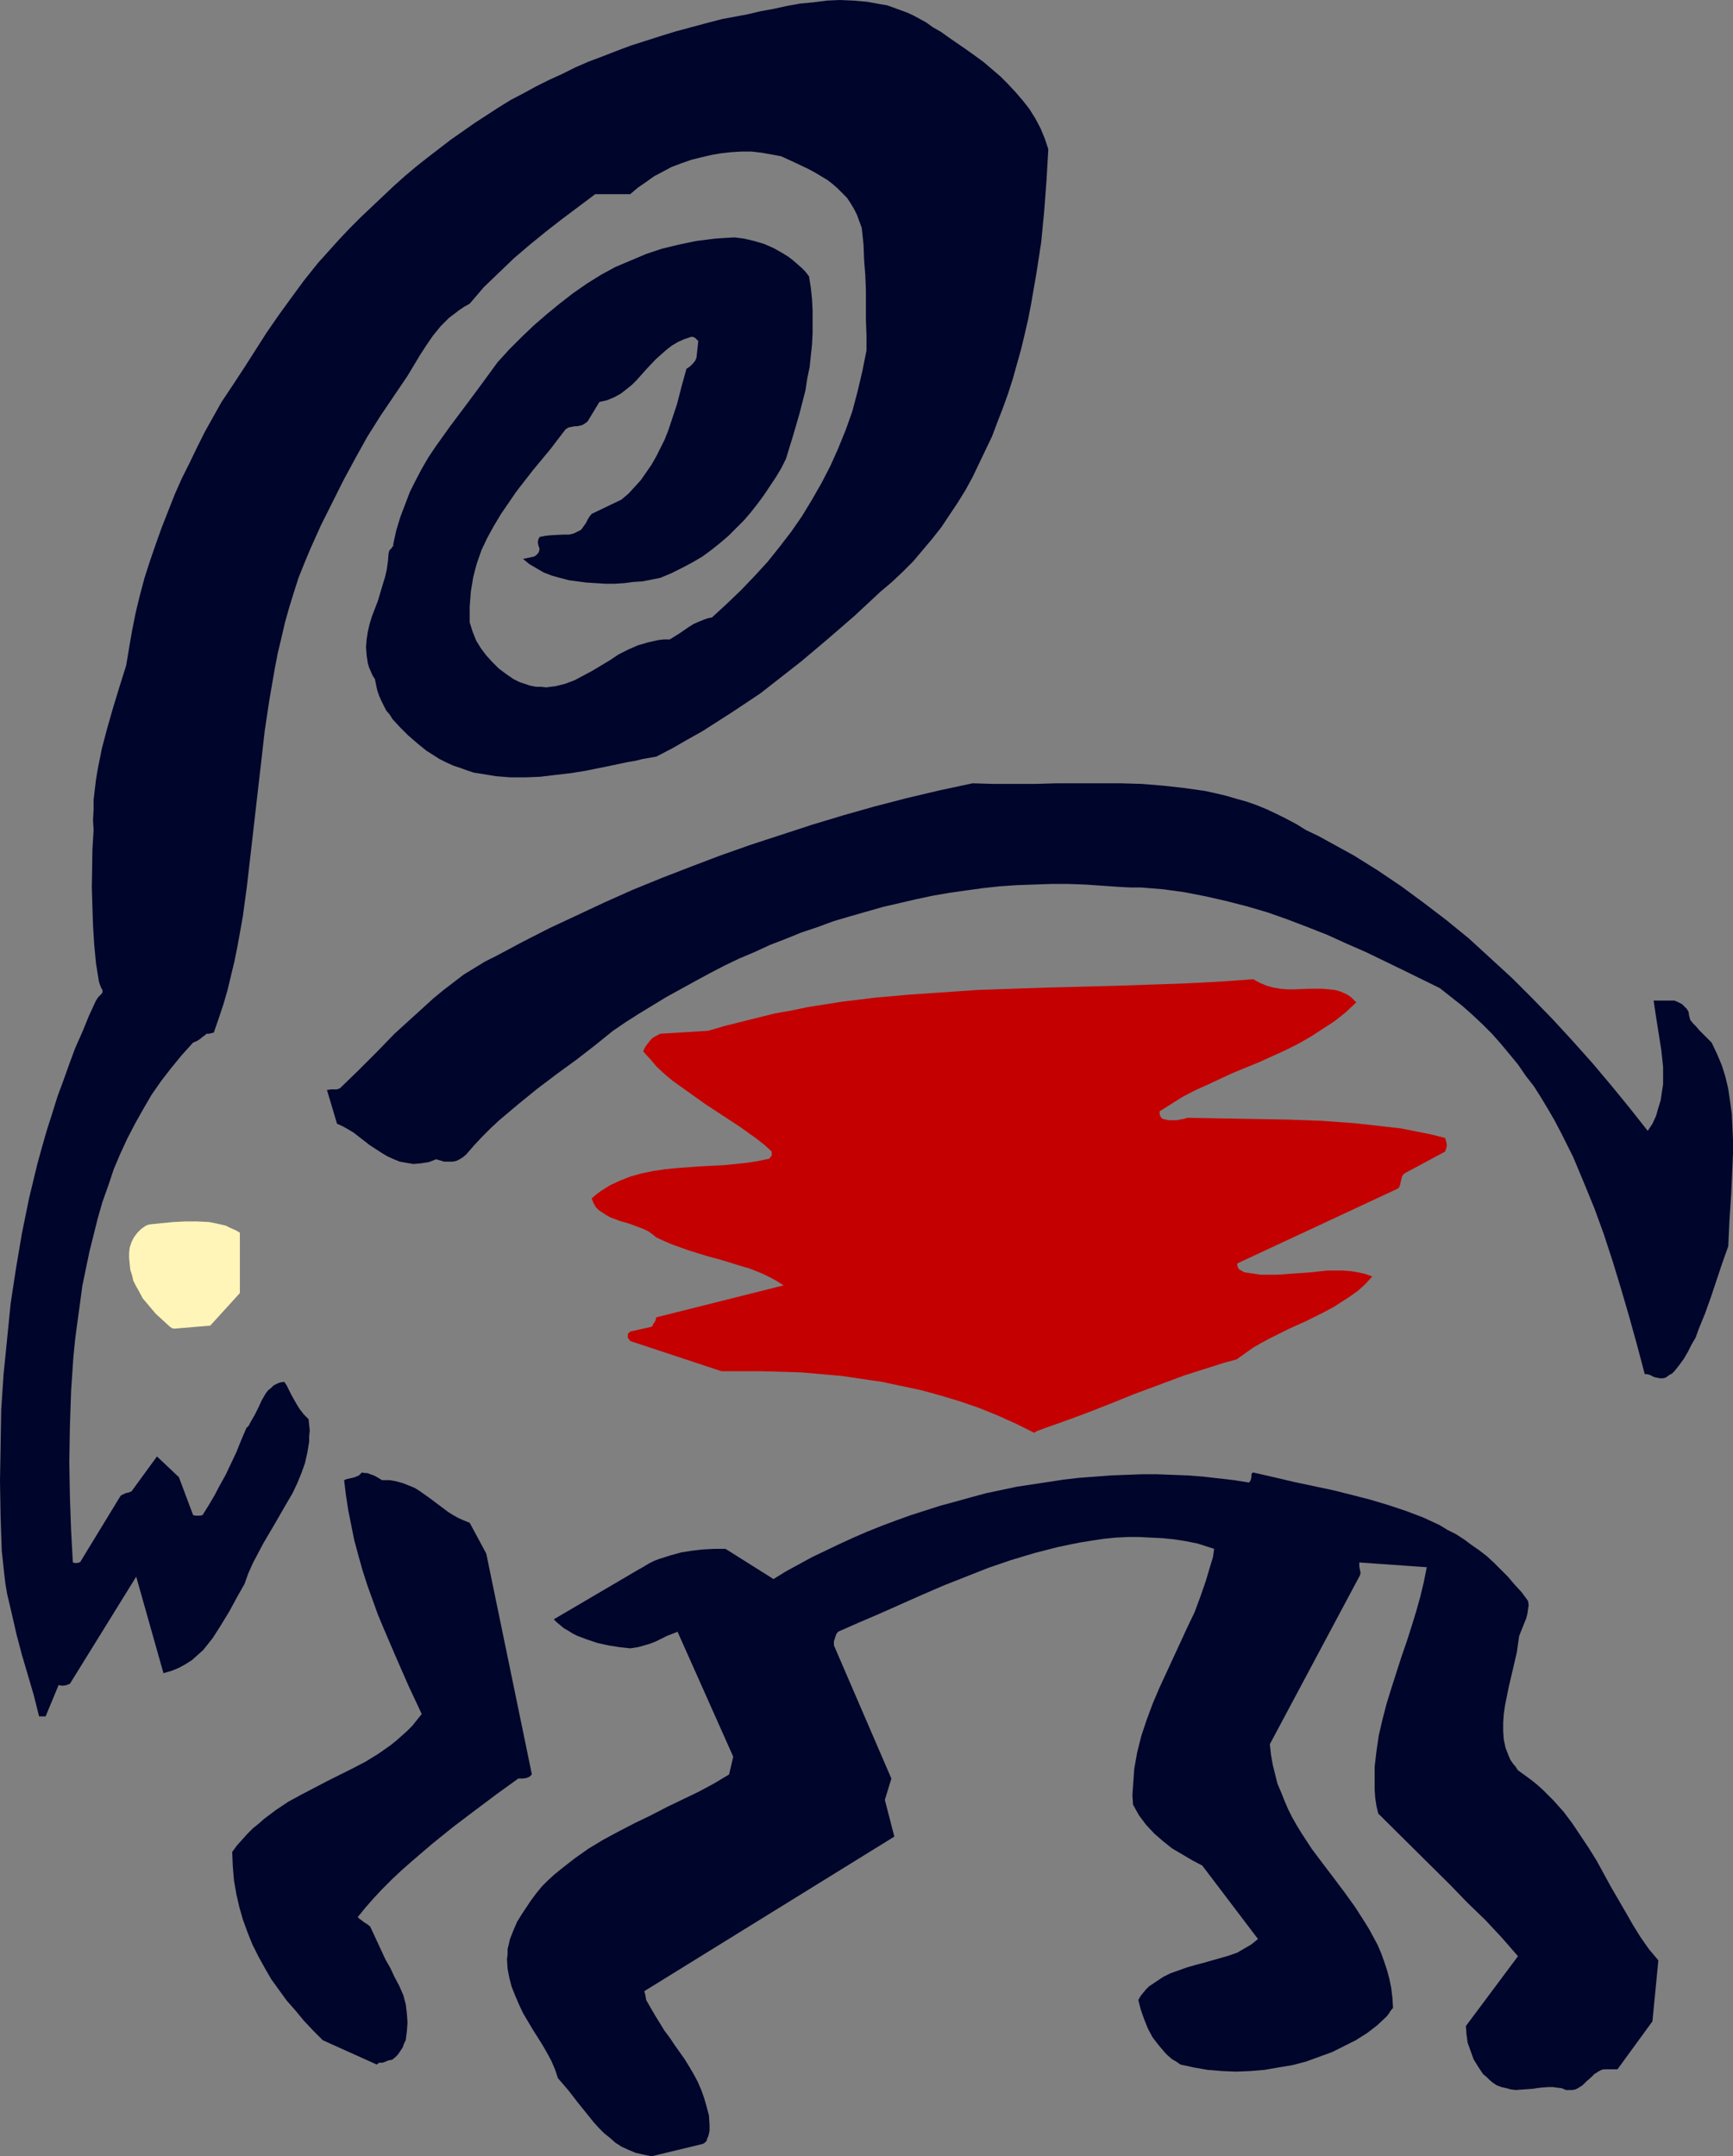 <?xml version="1.0" encoding="UTF-8" standalone="no"?>
<svg
   version="1.0"
   width="125.113mm"
   height="155.711mm"
   id="svg6"
   sodipodi:docname="Figure 25.wmf"
   xmlns:inkscape="http://www.inkscape.org/namespaces/inkscape"
   xmlns:sodipodi="http://sodipodi.sourceforge.net/DTD/sodipodi-0.dtd"
   xmlns="http://www.w3.org/2000/svg"
   xmlns:svg="http://www.w3.org/2000/svg">
  <rect width="100%" height="100%" fill="#808080" stroke="none"/>
  <sodipodi:namedview
     id="namedview6"
     pagecolor="#ffffff"
     bordercolor="#000000"
     borderopacity="0.25"
     inkscape:showpageshadow="2"
     inkscape:pageopacity="0.0"
     inkscape:pagecheckerboard="0"
     inkscape:deskcolor="#d1d1d1"
     inkscape:document-units="mm" />
  <defs
     id="defs1">
    <pattern
       id="WMFhbasepattern"
       patternUnits="userSpaceOnUse"
       width="6"
       height="6"
       x="0"
       y="0" />
  </defs>
  <path
     style="fill:#c40000;fill-opacity:1;fill-rule:evenodd;stroke:none"
     d="m 282.977,390.566 3.071,-1.131 3.232,-1.131 6.626,-2.424 6.626,-2.585 6.788,-2.747 6.949,-2.585 6.949,-2.585 7.111,-2.262 3.555,-1.131 3.555,-0.97 2.263,-1.616 2.263,-1.616 2.263,-1.293 2.424,-1.293 4.848,-2.424 5.01,-2.262 4.848,-2.424 2.424,-1.293 2.263,-1.454 2.263,-1.454 2.263,-1.616 1.939,-1.778 1.939,-2.101 -1.778,-0.646 -2.101,-0.485 -1.939,-0.323 -2.101,-0.162 h -2.263 -2.101 l -4.525,0.485 -2.263,0.162 -2.263,0.162 -4.525,0.323 h -2.263 -2.263 l -2.263,-0.323 -2.263,-0.323 -0.808,-0.485 -0.646,-0.323 -0.162,-0.323 -0.162,-0.323 -0.162,-0.485 v -0.485 l 43.311,-20.199 0.646,-0.323 0.323,-0.485 0.162,-0.485 0.162,-0.808 0.323,-1.293 0.323,-0.646 0.646,-0.485 10.828,-5.817 0.323,-0.97 0.162,-0.808 -0.162,-0.808 -0.323,-1.131 -3.879,-0.97 -4.04,-0.808 -4.04,-0.808 -4.202,-0.485 -4.363,-0.485 -4.363,-0.485 -4.525,-0.323 -4.363,-0.323 -9.212,-0.323 -9.05,-0.162 -9.212,-0.162 -9.05,-0.162 -1.131,0.323 -0.97,0.162 -0.808,0.162 h -0.808 -1.454 l -1.454,-0.323 -0.323,-0.162 -0.323,-0.323 -0.323,-0.808 v -0.808 l 3.071,-1.939 3.071,-1.939 3.394,-1.778 3.555,-1.616 6.949,-3.232 3.555,-1.454 3.555,-1.454 7.111,-3.232 3.555,-1.778 3.394,-1.939 3.232,-2.101 3.232,-2.101 3.071,-2.424 2.909,-2.747 -0.646,-0.646 -0.646,-0.646 -0.646,-0.485 -0.808,-0.485 -1.454,-0.646 -1.616,-0.485 -1.616,-0.162 -1.778,-0.162 h -3.717 l -3.879,0.162 h -1.939 l -1.939,-0.162 -1.939,-0.323 -1.778,-0.485 -1.939,-0.808 -1.778,-0.97 -9.212,0.646 -9.373,0.485 -18.908,0.646 -18.747,0.485 -9.373,0.323 -9.535,0.323 -9.373,0.646 -9.373,0.646 -9.212,0.808 -9.212,1.131 -9.212,1.454 -4.687,0.97 -4.525,0.808 -4.525,1.131 -4.525,1.131 -4.525,1.131 -4.363,1.293 -13.09,0.808 -0.646,0.323 -0.646,0.323 -0.808,0.485 -0.646,0.646 -0.485,0.646 -0.646,0.808 -0.485,0.808 -0.323,0.808 1.939,2.101 1.778,2.101 2.101,1.939 2.101,1.778 2.263,1.616 2.263,1.616 4.525,3.232 9.373,6.14 4.525,3.232 2.263,1.778 1.939,1.778 v 0.485 0.646 l -0.323,0.323 -0.323,0.485 -3.071,0.646 -3.071,0.485 -3.071,0.323 -3.232,0.323 -6.464,0.323 -6.464,0.485 -3.232,0.323 -3.232,0.485 -3.071,0.646 -2.909,0.808 -2.909,1.131 -2.747,1.293 -1.293,0.808 -1.293,0.808 -1.293,0.97 -1.131,0.97 0.485,1.293 0.646,1.131 0.808,0.808 0.97,0.646 0.97,0.646 1.131,0.646 2.586,0.97 2.747,0.808 2.586,0.97 1.293,0.485 1.293,0.646 1.131,0.808 0.97,0.808 2.101,0.97 2.263,0.97 2.263,0.808 2.263,0.808 4.687,1.454 4.687,1.293 4.687,1.454 2.263,0.646 2.101,0.808 1.939,0.808 1.939,0.97 1.778,0.97 1.778,1.131 -34.746,8.726 -0.162,0.646 -0.162,0.485 -0.485,0.646 -0.162,0.485 -0.323,0.323 -5.818,1.293 -0.485,0.485 -0.162,0.162 v 0.323 0.323 0.485 l 0.323,0.323 0.323,0.485 24.888,8.241 h 5.333 5.495 l 5.495,0.162 5.495,0.162 5.495,0.485 5.495,0.485 5.495,0.808 5.495,0.808 5.333,1.131 5.333,1.131 5.333,1.454 5.333,1.616 5.171,1.778 5.171,2.101 5.01,2.262 4.848,2.424 z"
     id="path1" />
  <path
     style="fill:#00052b;fill-opacity:1;fill-rule:evenodd;stroke:none"
     d="m 177.77,588.515 14.06,-3.393 0.485,-0.323 0.485,-0.485 0.162,-0.646 0.323,-0.646 0.323,-1.454 v -1.616 l -0.162,-2.585 -0.646,-2.424 -0.646,-2.262 -0.808,-2.262 -0.97,-2.262 -1.131,-2.101 -1.131,-1.939 -1.293,-2.101 -2.747,-3.878 -1.293,-1.939 -1.454,-1.939 -2.586,-4.201 -1.131,-1.939 -1.293,-2.262 -0.162,-0.97 -0.162,-0.808 -0.162,-0.485 v -0.162 l 68.199,-42.175 -2.586,-10.019 1.778,-5.817 -15.676,-36.358 v -1.131 l 0.323,-0.97 0.323,-0.97 0.485,-0.646 5.495,-2.424 5.656,-2.424 5.818,-2.585 5.818,-2.585 5.98,-2.585 6.141,-2.424 6.141,-2.424 6.141,-2.101 6.464,-1.939 6.303,-1.616 3.071,-0.646 3.232,-0.646 3.071,-0.485 3.232,-0.485 3.232,-0.323 3.232,-0.162 h 3.071 l 3.232,0.162 3.232,0.162 3.232,0.323 3.071,0.485 3.232,0.646 4.525,1.454 -0.323,2.262 -0.646,2.101 -1.293,4.363 -1.454,4.201 -1.616,4.363 -1.939,4.04 -1.939,4.201 -1.939,4.201 -3.879,8.403 -1.778,4.201 -1.616,4.363 -1.454,4.363 -1.131,4.525 -0.808,4.525 -0.162,2.424 -0.162,2.262 -0.162,2.424 0.162,2.585 0.808,1.454 0.808,1.454 0.97,1.293 0.97,1.293 2.263,2.424 2.424,2.101 2.424,1.939 2.747,1.616 2.747,1.616 2.747,1.454 15.191,20.037 -1.778,1.454 -1.939,1.131 -1.939,1.131 -2.263,0.808 -2.263,0.646 -2.263,0.646 -2.263,0.646 -2.424,0.646 -2.263,0.646 -2.263,0.808 -2.263,0.808 -1.939,0.97 -1.939,1.293 -1.939,1.293 -0.808,0.808 -0.808,0.97 -0.646,0.808 -0.646,1.131 0.646,2.585 0.97,2.747 0.97,2.424 1.293,2.424 1.616,2.101 1.778,2.101 0.808,0.808 1.131,0.97 1.131,0.646 1.131,0.808 3.717,0.808 3.717,0.646 3.879,0.323 3.879,0.162 3.879,-0.162 3.879,-0.323 3.717,-0.646 3.879,-0.646 3.717,-0.97 3.555,-1.293 3.555,-1.293 3.232,-1.616 3.232,-1.616 3.071,-1.939 2.747,-2.101 2.586,-2.424 0.646,-0.808 0.485,-0.808 0.323,-0.323 0.162,-0.323 h 0.162 v -0.162 l -0.162,-2.747 -0.323,-2.585 -0.485,-2.424 -0.646,-2.424 -0.808,-2.424 -0.808,-2.262 -0.97,-2.262 -1.131,-2.101 -1.131,-2.101 -1.293,-2.101 -2.586,-4.04 -2.909,-4.04 -2.909,-3.878 -3.071,-4.04 -2.909,-3.878 -2.747,-4.201 -1.293,-2.101 -1.293,-2.262 -1.131,-2.262 -0.97,-2.262 -0.97,-2.424 -0.97,-2.262 -0.646,-2.585 -0.646,-2.585 -0.485,-2.747 -0.323,-2.909 24.565,-46.053 0.162,-0.485 v -0.485 l -0.162,-0.646 -0.162,-0.97 v -0.323 -0.646 l 18.423,1.293 -0.808,4.04 -0.97,4.04 -1.131,4.04 -1.293,4.201 -1.293,4.04 -1.454,4.201 -2.747,8.564 -1.293,4.201 -1.131,4.363 -0.97,4.201 -0.646,4.363 -0.485,4.201 v 2.101 2.101 2.101 l 0.162,2.262 0.323,2.101 0.485,2.101 19.716,19.553 4.687,4.848 4.848,4.686 4.525,4.848 4.363,5.009 -14.222,19.068 0.162,2.101 0.323,2.424 0.808,2.262 0.808,2.262 1.293,2.101 0.646,0.97 0.646,0.97 0.97,0.808 0.808,0.808 0.97,0.808 0.97,0.646 1.293,0.485 1.454,0.323 1.131,0.323 1.293,0.162 2.263,-0.162 2.263,-0.162 2.263,-0.323 2.263,-0.162 h 1.131 l 1.131,0.162 1.293,0.162 1.131,0.485 h 0.97 0.808 l 0.808,-0.162 0.646,-0.323 1.293,-0.808 1.131,-1.131 1.131,-0.97 0.97,-0.97 1.293,-0.808 0.646,-0.323 0.646,-0.162 h 3.717 l 9.535,-13.089 1.616,-16.644 -2.586,-3.07 -2.263,-3.232 -2.101,-3.393 -1.939,-3.393 -4.04,-6.948 -3.879,-7.11 -2.101,-3.393 -2.263,-3.393 -2.263,-3.393 -2.424,-3.232 -2.747,-3.07 -2.909,-2.909 -1.616,-1.454 -1.616,-1.293 -1.778,-1.293 -1.778,-1.293 -0.646,-0.97 -0.808,-0.97 -0.646,-0.97 -0.485,-1.131 -0.808,-2.101 -0.485,-2.262 -0.162,-2.262 v -2.262 l 0.162,-2.424 0.323,-2.262 0.97,-4.848 1.131,-4.848 1.131,-4.848 0.323,-2.262 0.323,-2.262 0.97,-2.424 0.97,-2.424 0.323,-1.293 0.162,-1.131 0.162,-1.131 -0.162,-1.131 -1.778,-2.424 -1.939,-2.101 -1.778,-2.101 -1.939,-1.939 -1.939,-1.939 -1.939,-1.778 -2.101,-1.616 -2.101,-1.454 -1.939,-1.454 -2.263,-1.454 -2.263,-1.131 -2.101,-1.293 -4.525,-2.101 -4.687,-1.778 -4.848,-1.616 -4.848,-1.454 -5.01,-1.293 -5.171,-1.293 -5.333,-1.131 -5.333,-1.131 -5.495,-1.293 -5.656,-1.293 -0.323,0.162 -0.162,0.323 v 0.646 l -0.162,0.808 -0.162,0.323 -0.323,0.485 -4.04,-0.646 -4.202,-0.485 -4.202,-0.485 -4.202,-0.323 -4.202,-0.162 -4.202,-0.162 h -4.202 l -4.363,0.162 -4.202,0.162 -4.202,0.323 -4.363,0.323 -4.202,0.485 -4.202,0.646 -8.565,1.293 -8.404,1.778 -4.202,1.131 -4.04,1.131 -4.202,1.131 -4.04,1.293 -4.04,1.293 -4.04,1.454 -3.879,1.454 -4.04,1.616 -3.717,1.616 -3.879,1.778 -3.717,1.778 -3.717,1.778 -3.555,1.939 -3.555,1.939 -3.394,2.101 -13.09,-8.241 h -3.071 l -3.071,0.162 -2.909,0.323 -3.071,0.485 -2.909,0.808 -3.071,0.97 -1.293,0.485 -1.616,0.808 -1.293,0.808 -1.454,0.808 -23.11,13.574 0.808,0.808 0.97,0.808 0.97,0.808 1.131,0.646 1.293,0.808 1.293,0.646 2.586,0.97 2.909,0.97 2.909,0.646 3.071,0.485 2.909,0.323 2.101,-0.323 1.778,-0.485 1.616,-0.485 1.616,-0.646 2.909,-1.454 2.909,-1.131 15.191,34.096 -1.131,4.848 -4.04,2.424 -4.202,2.262 -8.727,4.201 -4.363,2.262 -4.363,2.101 -4.363,2.262 -4.202,2.262 -4.04,2.424 -3.879,2.747 -3.717,2.909 -1.778,1.454 -1.778,1.616 -1.616,1.616 -1.454,1.778 -1.454,1.939 -1.293,1.939 -1.293,1.939 -1.293,2.101 -0.97,2.262 -0.97,2.424 -0.323,1.454 -0.323,1.293 v 1.454 l -0.162,1.293 0.162,2.585 0.485,2.585 0.646,2.424 0.97,2.424 0.97,2.262 1.131,2.424 2.586,4.363 2.747,4.363 1.293,2.262 1.131,2.101 0.97,2.262 0.808,2.424 2.909,3.393 2.747,3.555 2.747,3.393 1.293,1.616 1.454,1.616 1.454,1.454 1.616,1.293 1.454,1.293 1.778,1.131 1.778,0.808 1.939,0.808 2.101,0.485 z"
     id="path2" />
  <path
     style="fill:#00052b;fill-opacity:1;fill-rule:evenodd;stroke:none"
     d="m 103.43,562.983 h 0.97 l 0.808,-0.323 0.808,-0.323 0.97,-0.162 0.808,-0.646 0.808,-0.808 0.646,-0.97 0.646,-0.97 0.323,-0.97 0.485,-0.97 0.162,-1.293 0.162,-1.131 0.162,-2.424 -0.162,-2.424 -0.323,-2.585 -0.646,-2.424 -1.131,-2.585 -1.293,-2.424 -1.131,-2.424 -1.293,-2.262 -2.101,-4.525 -2.101,-4.525 -0.808,-0.646 -0.808,-0.485 -0.808,-0.646 -0.485,-0.323 -0.485,-0.485 2.101,-2.585 2.263,-2.585 2.424,-2.585 2.586,-2.585 2.586,-2.424 2.747,-2.424 5.656,-4.848 5.818,-4.686 5.98,-4.525 5.818,-4.363 5.818,-4.201 h 1.293 l 0.97,-0.162 0.808,-0.323 0.323,-0.323 0.323,-0.323 -12.444,-60.273 -4.525,-8.403 -1.616,-0.646 -1.454,-0.646 -1.454,-0.808 -1.293,-0.808 -5.171,-3.878 -2.747,-1.939 -1.293,-0.808 -1.616,-0.646 -1.616,-0.646 -1.778,-0.485 -1.778,-0.323 h -2.101 l -0.808,-0.485 -0.808,-0.485 -0.646,-0.323 -0.485,-0.162 -1.293,-0.485 h -0.646 l -0.808,-0.162 -0.485,0.485 -0.323,0.323 -1.131,0.485 -1.293,0.323 -0.808,0.162 -0.808,0.323 0.485,4.04 0.646,4.201 0.808,4.04 0.808,4.04 1.131,4.201 1.131,4.04 1.293,4.04 1.454,4.04 1.454,4.04 1.616,3.878 3.394,7.918 3.394,7.756 3.555,7.595 -1.293,1.616 -1.293,1.616 -1.454,1.454 -1.454,1.293 -1.454,1.293 -1.616,1.293 -3.232,2.262 -3.394,2.101 -3.394,1.778 -7.111,3.555 -7.111,3.717 -3.555,1.939 -3.394,2.262 -3.232,2.424 -1.454,1.293 -1.616,1.293 -1.454,1.454 -1.454,1.616 -1.454,1.616 -1.293,1.778 0.162,3.878 0.323,3.878 0.646,3.717 0.808,3.555 0.97,3.393 1.293,3.555 1.293,3.232 1.616,3.232 1.778,3.232 1.778,3.07 2.101,2.909 2.101,2.909 2.424,2.747 2.263,2.747 2.586,2.747 2.586,2.585 14.706,6.625 z"
     id="path3" />
  <path
     style="fill:#00052b;fill-opacity:1;fill-rule:evenodd;stroke:none"
     d="m 12.444,468.453 3.555,-8.564 0.646,0.162 h 0.808 l 0.808,-0.162 0.323,-0.162 0.485,-0.162 18.1,-29.248 7.434,26.339 2.263,-0.646 1.939,-0.808 1.778,-0.97 1.778,-1.131 1.454,-1.293 1.616,-1.454 1.293,-1.616 1.293,-1.616 2.263,-3.555 2.263,-3.717 2.101,-3.878 2.101,-3.717 0.97,-2.747 1.293,-2.909 1.454,-2.747 1.454,-2.747 3.232,-5.494 3.071,-5.333 1.616,-2.747 1.293,-2.747 1.131,-2.747 0.97,-2.747 0.646,-2.909 0.485,-2.909 v -1.454 l 0.162,-1.616 -0.162,-1.454 -0.162,-1.616 -1.293,-1.293 -1.131,-1.454 -0.808,-1.293 -1.454,-2.585 -0.646,-1.293 -0.646,-1.293 -0.646,-0.97 -1.131,0.162 -0.808,0.323 -0.97,0.485 -0.646,0.646 -0.808,0.646 -0.646,0.808 -1.131,1.939 -0.97,2.101 -0.97,1.939 -1.131,1.939 -0.485,0.97 -0.646,0.646 -1.454,3.393 -1.293,3.232 -1.454,3.07 -1.454,3.07 -1.616,2.909 -1.454,2.747 -1.616,2.747 -1.616,2.585 -0.646,0.162 h -0.646 -0.646 l -0.646,-0.162 -3.879,-10.342 -5.98,-5.656 -6.949,9.534 -0.808,0.323 -0.808,0.162 -0.97,0.485 -0.323,0.162 -0.323,0.485 -10.828,17.775 h -0.323 l -0.323,0.162 H 20.524 l -0.646,-0.162 -0.485,-8.888 -0.323,-9.211 -0.162,-9.372 0.162,-9.534 0.323,-9.695 0.646,-9.534 0.485,-4.848 0.646,-4.848 0.646,-4.686 0.646,-4.848 0.97,-4.686 0.97,-4.686 1.131,-4.525 1.131,-4.525 1.293,-4.525 1.616,-4.525 1.454,-4.363 1.778,-4.201 1.939,-4.201 2.101,-4.04 2.263,-4.04 2.263,-3.878 2.586,-3.717 2.747,-3.555 2.909,-3.555 3.071,-3.393 1.131,-0.485 0.97,-0.646 0.323,-0.323 0.485,-0.323 0.808,-0.646 h 0.162 0.485 l 0.646,-0.162 0.646,-0.162 1.293,-3.717 1.293,-3.878 1.131,-3.878 0.97,-4.04 0.97,-4.04 0.808,-4.04 1.454,-8.08 1.131,-8.403 0.97,-8.403 1.939,-16.967 0.97,-8.403 0.97,-8.564 1.293,-8.564 1.454,-8.403 0.808,-4.201 0.97,-4.04 0.97,-4.201 1.131,-4.04 1.293,-4.201 1.293,-4.04 1.616,-4.04 1.616,-3.878 2.909,-6.464 3.071,-6.14 3.071,-6.14 3.232,-5.979 3.232,-5.817 3.555,-5.656 3.717,-5.494 3.717,-5.494 3.394,-5.656 1.778,-2.747 1.778,-2.585 2.101,-2.585 1.131,-1.131 1.131,-1.131 1.293,-0.97 1.454,-1.131 1.454,-0.97 1.454,-0.808 1.939,-2.262 1.939,-2.262 4.202,-4.04 4.04,-3.878 4.363,-3.717 4.363,-3.555 4.363,-3.393 9.05,-6.787 h 9.535 l 2.101,-1.778 2.101,-1.454 2.263,-1.616 2.424,-1.293 2.424,-1.293 2.586,-0.97 2.747,-0.97 2.586,-0.646 2.747,-0.646 2.747,-0.485 2.909,-0.323 2.747,-0.162 h 2.747 l 2.747,0.323 2.747,0.485 2.586,0.485 3.879,1.778 3.717,1.778 1.778,0.97 1.616,0.97 1.616,0.97 1.454,1.131 1.293,1.131 1.293,1.293 1.293,1.293 0.97,1.454 0.97,1.616 0.808,1.616 0.646,1.778 0.646,1.778 0.485,4.525 0.162,4.201 0.323,4.201 0.162,4.04 v 8.08 l 0.162,4.201 v 4.201 l -1.131,5.656 -1.293,5.494 -1.454,5.494 -1.778,5.009 -2.101,5.171 -2.101,4.686 -2.424,4.686 -2.586,4.525 -2.747,4.525 -2.909,4.201 -3.232,4.201 -3.232,4.04 -3.555,3.878 -3.717,3.878 -3.879,3.717 -4.04,3.717 -0.97,0.162 -0.97,0.323 -1.616,0.646 -1.454,0.646 -1.293,0.808 -2.586,1.778 -1.293,0.808 -1.293,0.808 h -1.616 l -1.454,0.162 -1.454,0.323 -1.454,0.323 -2.747,0.808 -2.586,1.131 -2.586,1.293 -2.424,1.616 -4.848,2.909 -2.424,1.293 -2.424,1.293 -2.586,0.97 -1.293,0.323 -1.293,0.323 -1.293,0.162 -1.293,0.162 -1.454,-0.162 h -1.293 l -1.616,-0.323 -1.454,-0.485 -1.454,-0.485 -1.616,-0.808 -2.101,-1.454 -1.939,-1.454 -1.778,-1.778 -1.616,-1.778 -1.454,-1.939 -1.293,-2.101 -0.97,-2.424 -0.808,-2.585 v -2.101 -2.101 l 0.162,-2.101 0.162,-2.101 0.323,-1.939 0.323,-1.939 0.485,-1.939 0.485,-1.778 1.293,-3.717 1.616,-3.393 1.778,-3.232 1.939,-3.232 2.101,-3.07 2.101,-3.07 4.525,-5.817 4.687,-5.656 2.101,-2.747 2.101,-2.747 0.808,-0.485 0.808,-0.162 0.808,-0.162 h 0.646 l 0.808,-0.162 0.646,-0.162 0.808,-0.485 0.646,-0.485 3.232,-5.333 2.101,-0.485 1.939,-0.808 1.778,-0.97 1.454,-1.131 1.616,-1.293 1.293,-1.293 2.586,-2.909 2.586,-2.747 1.454,-1.293 1.454,-1.293 1.454,-1.131 1.616,-0.97 1.778,-0.808 1.939,-0.646 h 0.485 l 0.646,0.323 0.323,0.323 0.485,0.485 v 0 l -0.485,4.525 -0.323,0.808 -0.646,0.808 -0.808,0.808 -0.97,0.646 -1.293,4.686 -1.293,5.009 -1.616,4.848 -0.808,2.424 -0.97,2.424 -1.131,2.262 -1.131,2.262 -1.293,2.262 -1.454,2.101 -1.454,2.101 -1.616,1.778 -1.778,1.939 -1.939,1.616 -8.08,3.878 -0.646,0.808 -0.485,0.808 -0.485,0.97 -0.485,0.646 -0.323,0.485 -0.485,0.646 -0.646,0.323 -0.646,0.323 -0.646,0.323 -1.293,0.323 h -1.616 l -3.232,0.162 -1.616,0.162 -1.616,0.323 -0.323,0.646 -0.162,0.808 0.162,0.808 0.323,0.97 -0.162,0.808 -0.323,0.485 -0.485,0.485 -0.485,0.323 -1.454,0.323 -1.616,0.323 1.778,1.454 1.939,1.131 1.939,1.131 2.101,0.808 2.263,0.646 2.424,0.646 2.424,0.323 2.424,0.323 2.586,0.162 2.586,0.162 h 2.586 l 2.586,-0.162 2.424,-0.323 2.586,-0.162 2.424,-0.485 2.424,-0.485 3.071,-1.293 2.909,-1.454 2.747,-1.454 2.747,-1.616 2.424,-1.778 2.424,-1.939 2.263,-1.939 2.101,-2.101 2.101,-2.101 1.939,-2.262 1.778,-2.262 1.778,-2.424 1.616,-2.424 1.616,-2.424 1.454,-2.424 1.293,-2.585 1.939,-6.302 1.778,-6.14 1.616,-6.302 0.485,-3.232 0.646,-3.07 0.323,-3.07 0.323,-3.07 0.162,-3.232 v -3.07 -3.07 l -0.162,-3.07 -0.323,-3.07 -0.485,-3.07 -0.97,-1.293 -1.131,-1.131 -1.293,-1.131 -1.131,-0.97 -1.293,-0.97 -1.293,-0.808 -2.586,-1.454 -2.586,-1.131 -2.747,-0.808 -2.747,-0.646 -2.586,-0.323 -2.747,0.162 -2.424,0.162 -2.586,0.323 -2.586,0.323 -4.687,0.97 -4.687,1.131 -4.363,1.454 -4.202,1.778 -4.202,1.778 -3.879,2.101 -3.879,2.424 -3.717,2.585 -3.555,2.747 -3.555,2.909 -3.555,3.07 -3.394,3.232 -3.394,3.393 -3.232,3.555 -4.363,5.979 -4.202,5.656 -4.363,5.817 -4.04,5.656 -1.939,2.909 -1.778,3.07 -1.616,3.07 -1.616,3.232 -1.293,3.393 -1.293,3.393 -1.131,3.717 -0.808,3.717 v 0.485 l -0.162,0.162 -0.323,0.485 -0.485,0.485 -0.162,0.323 -0.162,0.646 -0.162,2.101 -0.323,2.262 -0.485,2.101 -0.646,2.101 -1.293,4.363 -1.616,4.201 -0.646,2.101 -0.485,2.101 -0.323,2.101 -0.162,2.101 0.162,2.262 0.323,2.101 0.323,1.131 0.485,1.131 0.485,1.131 0.646,0.97 0.323,1.616 0.323,1.454 0.485,1.454 0.646,1.454 0.646,1.293 0.646,1.293 0.97,1.131 0.808,1.293 2.101,2.262 2.101,2.101 2.424,2.101 2.586,2.101 1.778,1.131 1.778,1.131 1.939,0.97 1.778,0.808 1.939,0.646 1.778,0.646 1.939,0.646 2.101,0.323 1.939,0.323 1.939,0.323 4.04,0.323 h 4.04 l 4.04,-0.162 4.04,-0.485 4.202,-0.485 4.04,-0.646 4.04,-0.808 7.757,-1.616 1.939,-0.323 1.939,-0.485 3.717,-0.646 4.363,-2.262 4.202,-2.424 4.04,-2.262 4.04,-2.585 4.04,-2.585 3.879,-2.585 3.879,-2.585 3.717,-2.909 3.717,-2.909 3.717,-2.909 7.272,-6.14 7.272,-6.302 7.111,-6.625 3.071,-2.585 2.909,-2.747 2.909,-2.909 2.586,-3.07 2.586,-3.07 2.424,-3.07 2.263,-3.393 2.263,-3.393 2.101,-3.393 1.939,-3.555 1.778,-3.717 1.778,-3.717 1.778,-3.717 1.454,-3.878 1.454,-3.717 1.454,-4.04 1.293,-4.04 1.131,-4.04 1.131,-4.04 0.97,-4.04 0.97,-4.201 0.808,-4.201 1.454,-8.403 1.293,-8.403 0.808,-8.403 0.646,-8.564 0.485,-8.403 -0.97,-2.909 -1.131,-2.747 -1.454,-2.747 -1.616,-2.585 -1.778,-2.262 -1.939,-2.262 -2.101,-2.262 -2.101,-2.101 -2.263,-1.939 -2.263,-1.939 -2.424,-1.778 -2.263,-1.616 -4.687,-3.232 -2.263,-1.616 -2.263,-1.293 -1.778,-1.293 -1.778,-0.97 -1.778,-0.97 -1.778,-0.808 -1.778,-0.646 -1.778,-0.646 -1.778,-0.646 -1.939,-0.323 -3.555,-0.646 L 232.879,0.162 229.162,0 l -3.555,0.162 -3.717,0.485 -3.555,0.323 -3.555,0.646 -3.717,0.808 -3.555,0.646 -3.394,0.808 -3.394,0.646 -3.555,0.646 -4.363,1.131 -4.202,1.131 -4.202,1.131 -4.202,1.293 -4.04,1.293 -4.04,1.293 -3.879,1.454 -3.717,1.454 -3.879,1.454 -3.717,1.616 -3.555,1.778 -3.555,1.616 -3.555,1.778 -3.555,1.939 -3.394,1.778 -3.394,2.101 -3.232,2.101 -3.232,2.101 -3.232,2.262 -3.232,2.262 -6.303,4.848 -3.071,2.424 -3.071,2.585 -3.071,2.747 -2.909,2.747 -3.071,2.909 -2.909,2.747 -3.071,3.07 -2.909,3.07 -2.909,3.232 -2.909,3.232 -1.939,2.424 -1.939,2.424 -3.555,4.848 -3.394,4.686 -3.232,4.686 -5.98,9.372 -3.071,4.686 -3.232,4.848 -2.263,4.04 -2.263,4.04 -2.101,4.201 -2.101,4.363 -2.101,4.201 -1.939,4.363 -1.778,4.525 -1.778,4.525 -1.616,4.525 -1.616,4.686 -1.454,4.525 -1.293,4.848 -1.131,4.686 -0.97,4.848 -0.808,4.686 -0.808,4.848 -1.778,5.656 -1.778,5.817 -1.616,5.656 -1.454,5.494 -1.131,5.656 -0.485,2.909 -0.323,2.747 -0.323,2.747 v 2.747 l -0.162,2.747 0.162,2.747 -0.323,5.333 -0.162,10.342 0.162,5.332 0.162,5.009 0.323,5.171 0.485,5.171 0.808,5.009 0.323,0.97 0.323,0.808 0.323,0.485 v 0.162 0.162 0.323 l -0.162,0.323 -0.485,0.485 -0.485,0.485 -0.323,0.485 -0.323,0.485 -1.939,4.201 -1.778,4.363 -1.939,4.363 -1.616,4.363 -1.616,4.525 -1.616,4.363 -1.454,4.686 -1.454,4.525 -1.293,4.525 -1.293,4.686 -2.263,9.372 -1.939,9.534 -1.616,9.534 -1.454,9.534 -0.97,9.695 -0.97,9.695 -0.646,9.695 -0.162,9.695 L 0,404.139 l 0.162,9.695 0.323,9.534 0.323,2.909 0.323,3.07 0.323,2.747 0.485,2.909 1.293,5.494 1.293,5.656 1.454,5.494 1.616,5.494 1.616,5.494 1.454,5.817 z"
     id="path4" />
  <path
     style="fill:#00052b;fill-opacity:1;fill-rule:evenodd;stroke:none"
     d="m 454.445,376.023 1.131,-0.808 0.646,-0.323 0.646,-0.646 1.293,-1.616 1.293,-1.778 1.131,-1.939 0.97,-1.939 1.131,-1.939 0.808,-2.262 1.778,-4.363 1.616,-4.525 3.071,-9.211 1.616,-4.525 0.323,-7.11 0.485,-7.272 0.323,-7.272 0.162,-3.717 v -3.717 l -0.162,-3.555 -0.162,-3.555 -0.485,-3.393 -0.485,-3.393 -0.808,-3.393 -0.97,-3.07 -1.293,-3.07 -1.454,-3.07 -1.131,-1.131 -1.131,-1.131 -1.131,-1.131 -0.808,-0.97 -0.808,-0.808 -0.808,-0.97 -0.323,-1.131 -0.162,-1.131 -0.485,-0.808 -0.97,-0.97 -0.323,-0.323 -0.646,-0.323 -0.646,-0.323 -0.808,-0.323 h -5.656 l 0.646,4.363 1.454,9.211 0.485,4.525 v 2.262 2.424 l -0.323,2.101 -0.323,2.262 -0.646,2.101 -0.646,2.262 -0.97,2.101 -1.293,1.939 -4.848,-6.14 -5.01,-6.14 -5.171,-6.14 -5.333,-5.979 -5.495,-5.979 -5.495,-5.656 -5.656,-5.656 -5.98,-5.494 -5.818,-5.333 -6.141,-5.009 -6.141,-4.686 -6.141,-4.525 -6.464,-4.363 -6.464,-4.04 -3.232,-1.778 -3.232,-1.778 -3.232,-1.778 -3.394,-1.616 -2.586,-1.616 -2.747,-1.454 -2.586,-1.293 -2.747,-1.293 -2.747,-1.131 -2.747,-0.97 -2.909,-0.808 -2.747,-0.808 -2.747,-0.646 -2.909,-0.646 -5.656,-0.808 -5.818,-0.646 -5.818,-0.485 -5.818,-0.162 h -5.818 -11.636 l -5.818,0.162 h -5.818 -5.656 l -5.656,-0.162 -9.05,1.939 -8.889,2.101 -8.727,2.262 -8.565,2.424 -8.565,2.585 -8.404,2.747 -8.404,2.747 -8.242,2.909 -8.08,3.07 -7.919,3.07 -7.919,3.232 -7.596,3.393 -7.596,3.555 -7.596,3.555 -7.272,3.717 -7.272,3.878 -2.909,1.454 -2.909,1.778 -2.909,1.778 -2.747,2.101 -2.747,2.101 -2.747,2.262 -5.333,4.848 -5.333,4.848 -5.01,5.171 -5.01,5.009 -4.848,4.686 -0.808,0.323 h -0.808 -0.808 l -1.131,0.162 v 0 l 2.747,9.211 1.454,0.646 1.454,0.808 1.616,0.97 1.454,1.131 2.909,2.262 3.232,2.101 1.616,0.97 1.778,0.808 1.616,0.646 1.778,0.323 1.939,0.323 1.939,-0.162 0.97,-0.162 1.131,-0.162 0.97,-0.323 1.131,-0.485 1.131,0.323 1.131,0.323 h 1.131 1.131 l 0.97,-0.162 0.97,-0.485 0.808,-0.485 0.97,-0.808 2.101,-2.424 2.263,-2.424 2.263,-2.262 2.424,-2.262 5.171,-4.363 5.171,-4.201 5.333,-4.04 5.333,-3.878 5.01,-3.878 5.01,-4.04 3.555,-2.424 3.555,-2.262 3.717,-2.262 3.717,-2.262 7.919,-4.363 3.879,-2.101 4.04,-2.101 4.04,-1.939 4.202,-1.778 4.202,-1.939 4.202,-1.616 4.363,-1.778 4.363,-1.454 4.363,-1.616 4.363,-1.293 4.525,-1.293 4.525,-1.293 9.05,-2.101 4.525,-0.97 4.687,-0.808 4.525,-0.646 4.687,-0.646 4.525,-0.485 4.687,-0.323 4.687,-0.162 4.687,-0.162 h 4.687 l 4.525,0.162 4.687,0.323 4.687,0.323 3.071,0.162 h 2.909 l 5.98,0.485 5.818,0.808 5.818,1.131 5.656,1.293 5.656,1.454 5.495,1.616 5.495,1.939 5.495,2.101 5.333,2.101 5.333,2.424 5.171,2.262 10.343,5.009 9.858,4.848 3.071,2.424 3.071,2.424 2.747,2.424 2.747,2.585 2.586,2.585 2.424,2.747 2.424,2.909 2.263,2.747 2.101,3.07 2.263,2.909 1.939,3.07 1.939,3.232 1.778,3.07 1.778,3.393 1.616,3.232 1.616,3.232 2.909,6.948 2.909,7.11 2.586,7.11 2.424,7.433 2.263,7.433 2.263,7.756 2.101,7.595 2.101,7.918 h 0.646 l 0.646,0.162 1.293,0.646 1.616,0.323 h 0.646 z"
     id="path5" />
  <path
     style="fill:#fff5b8;fill-opacity:1;fill-rule:evenodd;stroke:none"
     d="m 47.836,362.61 9.535,-0.808 8.08,-8.888 v -16.482 l -1.131,-0.646 -1.454,-0.646 -1.293,-0.646 -1.454,-0.323 -1.454,-0.323 -1.616,-0.323 -3.232,-0.162 h -3.232 l -3.232,0.162 -3.394,0.323 -3.071,0.323 -0.646,0.162 -0.646,0.323 -1.131,0.808 -0.97,0.97 -0.97,1.293 -0.646,1.293 -0.485,1.454 -0.162,1.454 v 1.454 l 0.162,1.616 0.162,1.616 0.485,1.454 0.323,1.454 0.646,1.293 0.646,1.131 1.293,2.424 1.778,2.101 1.778,2.101 1.939,1.778 1.939,1.778 0.485,0.323 0.485,0.162 h 0.323 z"
     id="path6" />
</svg>
